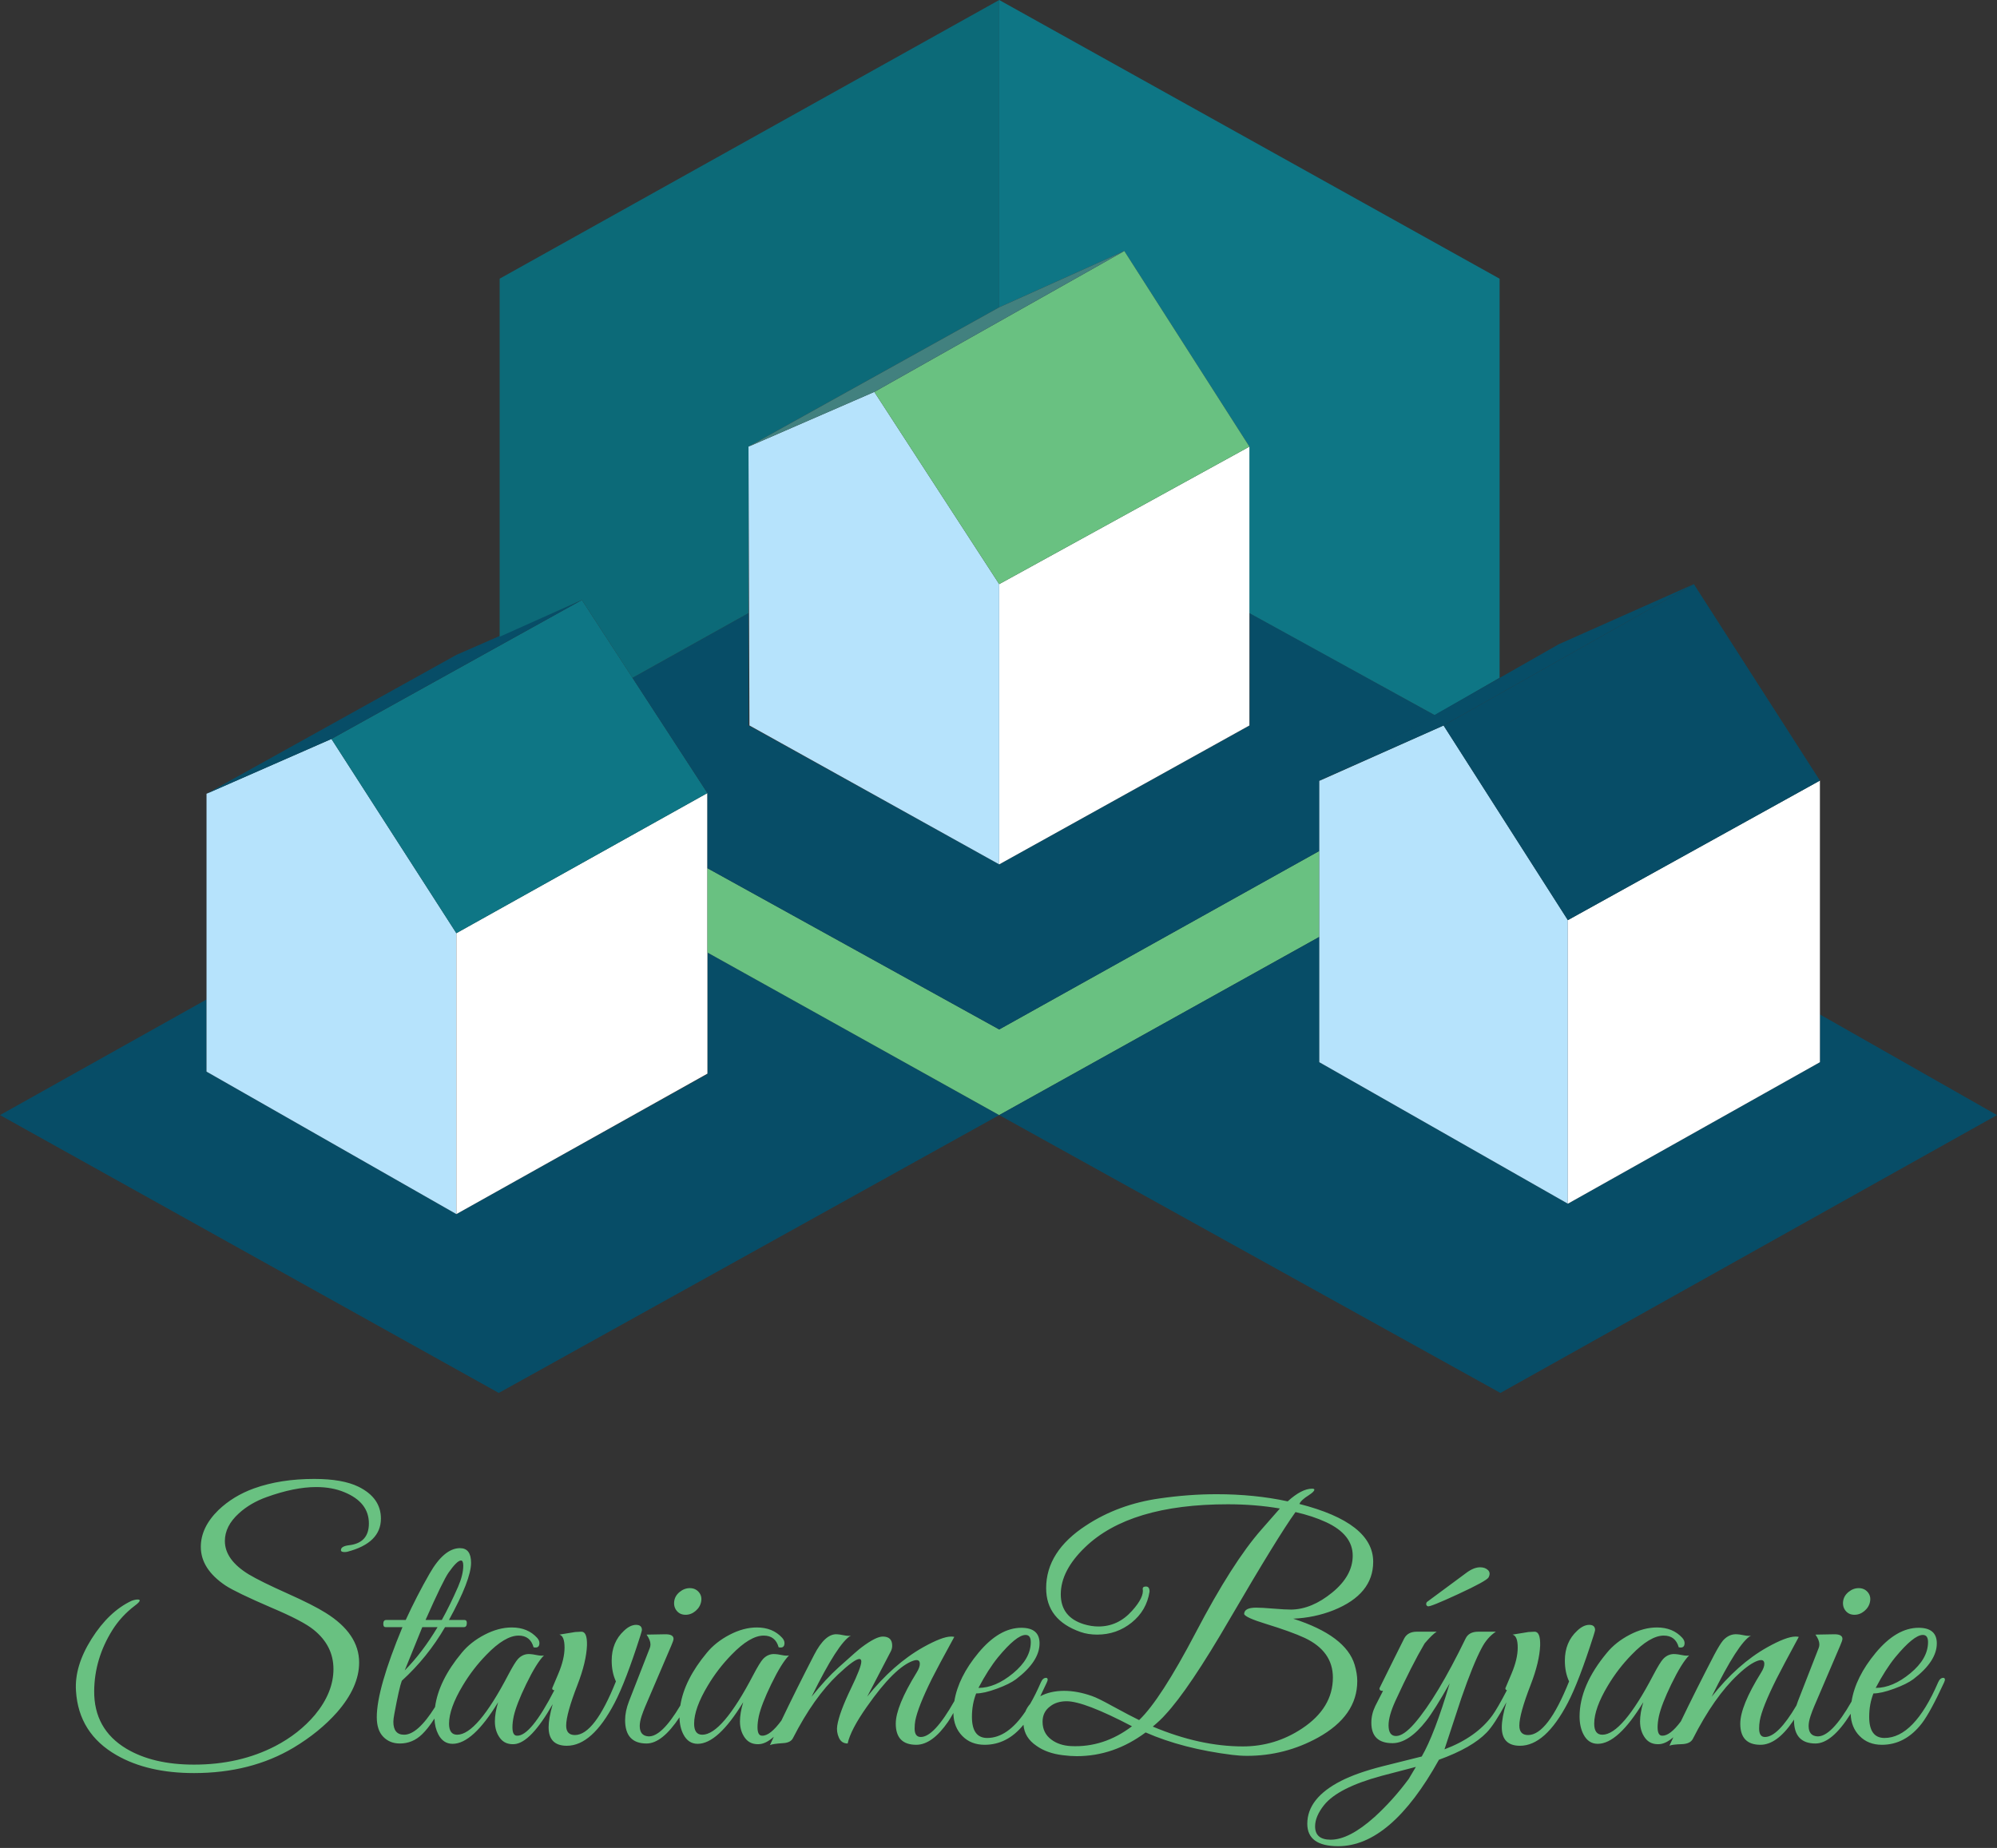 <?xml version="1.0" encoding="UTF-8"?>
<svg width="860px" height="796px" viewBox="0 0 860 796" version="1.1" xmlns="http://www.w3.org/2000/svg" xmlns:xlink="http://www.w3.org/1999/xlink">
    <rect x="0" y="0" width="860" height="796" fill="#333333" stroke="none"/>
    <title>staviamebyvanie-logo</title>
    <g id="Page-1" stroke="none" stroke-width="1" fill="none" fill-rule="evenodd">
        <g id="staviamebyvanie-logo" fill-rule="nonzero">
            <g id="Group-2" transform="translate(0, 258.441)">
                <polygon id="Path" fill="#074D67" points="88.938 172.077 88.938 203.152 196.534 264.522 304.686 204.175 304.686 151.845 430.307 221.876 214.796 341.559 0 221.876"></polygon>
                <polygon id="Path-8" fill="#B6E3FC" points="88.938 203.152 196.534 264.522 196.534 143.525 142.736 59.851 88.938 83.453"></polygon>
                <polygon id="Path-9" fill="#FFFFFF" points="196.534 143.525 196.534 264.522 304.648 204.023 304.648 83.156"></polygon>
                <polygon id="Path-10" fill="#0E7685" points="142.736 59.851 196.534 143.525 304.648 83.156 250.591 0"></polygon>
                <polygon id="Path-11" fill="#074D67" points="88.938 83.453 142.736 59.851 250.591 0 196.534 23.65"></polygon>
            </g>
            <g id="Group-3" transform="translate(215.18, 0)">
                <polygon id="Path-2" fill="#69C181" points="215.127 480.316 352.972 403.572 352.972 366.546 215.127 443.428 89.467 373.967 89.467 410.286"></polygon>
                <polygon id="Path-12" fill="#074D67" points="215.127 443.428 352.972 366.546 352.972 336.355 402.769 308.081 323.007 264.087 323.007 312.492 215.127 372.316 107.155 312.492 107.155 264.087 57.192 291.972 89.467 341.596 89.467 373.967"></polygon>
                <polygon id="Path-13" fill="#0C6A78" points="107.155 264.087 107.155 192.384 215.127 132.376 215.127 -2.64586758e-15 7.16517319e-15 120.033 0 274.273 35.411 258.441 57.192 291.972"></polygon>
                <polygon id="Path-14" fill="#0E7685" points="215.127 0 430.618 120.051 430.618 291.972 402.769 308.081 322.872 264.087 322.872 192.384 268.999 108.127 215.127 132.376"></polygon>
                <polygon id="Path-15" fill="#FFFFFF" points="215.127 372.316 215.127 251.609 322.872 192.384 322.872 312.492"></polygon>
                <polygon id="Path-16" fill="#B6E3FC" points="107.563 312.492 215.127 372.316 215.127 251.609 161.345 168.806 107.155 192.384"></polygon>
                <polygon id="Path-17" fill="#69C181" points="215.127 251.609 322.872 192.384 268.999 108.127 161.345 168.806"></polygon>
                <polygon id="Path-18" fill="#42817F" points="107.155 192.384 161.345 168.806 268.999 108.127 215.127 132.376"></polygon>
            </g>
            <g id="Group" transform="translate(430.307, 251.609)">
                <polygon id="Path-3" fill="#074D67" points="0 228.708 215.837 348.391 429.693 228.708 353.432 185.357 353.432 205.925 244.887 266.874 137.846 205.925 137.846 151.963"></polygon>
                <polygon id="Path-4" fill="#B6E3FC" points="137.846 84.747 137.846 205.925 244.887 266.874 244.887 144.729 191.366 60.884"></polygon>
                <polygon id="Path-5" fill="#FFFFFF" points="353.432 205.925 353.432 84.619 244.887 144.729 244.887 266.874"></polygon>
                <polygon id="Path-6" fill="#074D67" points="244.887 144.729 353.432 84.619 299.159 9.54898205e-16 191.366 60.884"></polygon>
                <polygon id="Path-7" fill="#074D67" points="137.846 84.619 191.366 60.884 299.159 3.71358188e-15 240.986 25.885"></polygon>
            </g>
            <path d="M684.4,699.9 C686.08,699.9 686.92,700.647 686.92,702.14 C686.92,702.327 686.687,703.167 686.22,704.66 C682.02,717.82 678.333,727.433 675.16,733.5 C668.72,745.82 661.86,751.98 654.58,751.98 C649.353,751.98 646.74,749.32 646.74,744 C646.74,741.304 647.402,737.725 648.727,733.264 C645.275,739.653 642.453,743.978 640.26,746.24 C636.06,750.627 629.2,754.547 619.68,758 C605.867,782.827 591.4,795.24 576.28,795.24 C567.413,795.24 562.98,792.02 562.98,785.58 C562.98,778.207 567.833,772.047 577.54,767.1 C582.113,764.767 588.087,762.667 595.46,760.8 L612.26,756.6 C615.9,750.347 619.913,739.847 624.3,725.1 C619.913,732.847 616.553,738.213 614.22,741.2 C609.18,747.64 604.327,750.86 599.66,750.86 C593.593,750.86 590.56,747.92 590.56,742.04 C590.56,739.613 591.12,737.233 592.24,734.9 C592.987,733.5 594.107,731.307 595.6,728.32 C594.573,728.413 594.06,728.04 594.06,727.2 C594.06,727.129 596.127,722.95 600.262,714.663 L600.69,713.806 C600.763,713.661 600.836,713.515 600.909,713.367 L601.518,712.148 C601.863,711.457 602.22,710.741 602.59,710.002 L603.499,708.183 C603.732,707.717 603.969,707.242 604.211,706.758 L604.7,705.78 C605.727,703.82 607.547,702.84 610.16,702.84 L618.7,702.84 C617.487,703.587 615.76,705.267 613.52,707.88 C609.88,714.04 605.68,722.3 600.92,732.66 C598.96,736.953 597.98,740.453 597.98,743.16 C597.98,746.24 599.053,747.78 601.2,747.78 C603.347,747.78 606.007,745.96 609.18,742.32 C615.62,734.853 622.947,722.673 631.16,705.78 C632.093,703.82 633.913,702.84 636.62,702.84 L644.18,702.84 C641.66,704.52 639.607,706.9 638.02,709.98 C635.593,714.553 632.7,721.693 629.34,731.4 L622.06,753.52 C631.207,750.067 638.067,745.213 642.64,738.96 C644.075,736.997 646.181,733.354 648.959,728.031 C648.506,727.981 648.28,727.703 648.28,727.2 C648.28,727.2 649.167,725.1 650.94,720.9 C652.713,716.7 653.6,712.967 653.6,709.7 C653.6,706.34 652.853,704.473 651.36,704.1 L658.22,702.98 C659.807,702.887 660.693,702.84 660.88,702.84 C662.56,702.84 663.353,704.8 663.26,708.72 C663.073,713.48 661.72,719.127 659.2,725.66 C655.933,734.06 654.3,739.94 654.3,743.3 C654.3,746.007 655.56,747.36 658.08,747.36 C663.68,747.36 669.56,739.66 675.72,724.26 C674.507,721.647 673.9,718.66 673.9,715.3 C673.9,709.98 675.673,705.687 679.22,702.42 C680.993,700.74 682.72,699.9 684.4,699.9 Z M609.74,761.08 L594.76,765 C582.44,768.36 574.273,772.513 570.26,777.46 C567.647,780.727 566.34,783.807 566.34,786.7 C566.34,790.527 568.58,792.44 573.06,792.44 C578.38,792.44 584.68,789.173 591.96,782.64 C597.28,777.787 602.18,772.327 606.66,766.26 C606.847,765.887 607.873,764.16 609.74,761.08 Z M135.34,637.04 C143.46,637.04 149.807,638.16 154.38,640.4 C160.82,643.573 164.04,648.147 164.04,654.12 C164.04,661.12 159.233,665.88 149.62,668.4 C149.247,668.493 148.827,668.54 148.36,668.54 C147.333,668.54 146.82,668.26 146.82,667.7 C146.82,666.58 147.987,665.88 150.32,665.6 C156.013,664.947 158.86,661.82 158.86,656.22 C158.86,650.153 155.36,645.673 148.36,642.78 C144.813,641.287 140.753,640.54 136.18,640.54 C129.927,640.54 122.787,641.987 114.76,644.88 C110.093,646.56 106.127,648.893 102.86,651.88 C98.847,655.52 96.84,659.487 96.84,663.78 C96.84,669.193 100.293,674 107.2,678.2 C110.653,680.253 116.137,682.96 123.65,686.32 C131.163,689.68 136.693,692.48 140.24,694.72 C149.853,700.693 154.66,707.833 154.66,716.14 C154.66,723.14 151.487,730.28 145.14,737.56 C140.1,743.253 133.847,748.34 126.38,752.82 C114.153,760.1 99.873,763.74 83.54,763.74 C70.287,763.74 59.18,761.173 50.22,756.04 C39.3,749.787 33.467,740.547 32.72,728.32 C32.253,721.227 34.493,713.76 39.44,705.92 C44.387,698.08 50.127,692.62 56.66,689.54 C57.687,689.167 58.573,688.98 59.32,688.98 C59.88,688.98 60.16,689.12 60.16,689.4 C60.16,689.867 59.46,690.613 58.06,691.64 C54.14,694.627 50.92,698.127 48.4,702.14 C43.267,710.353 40.653,719.08 40.56,728.32 C40.467,739.333 45.087,747.64 54.42,753.24 C62.073,757.813 71.78,760.1 83.54,760.1 C96.607,760.1 108.273,757.44 118.54,752.12 C125.353,748.573 131.047,744.093 135.62,738.68 C140.94,732.24 143.6,725.66 143.6,718.94 C143.6,712.22 140.753,706.573 135.06,702 C131.98,699.48 125.913,696.307 116.86,692.48 C106.687,688.093 100.107,684.92 97.12,682.96 C90.027,678.2 86.48,672.647 86.48,666.3 C86.48,660.7 89,655.427 94.04,650.48 C98.333,646.373 103.467,643.247 109.44,641.1 C117,638.393 125.633,637.04 135.34,637.04 Z M565.04,641.24 C565.693,641.24 566.02,641.38 566.02,641.66 C566.02,642.22 565.227,643.013 563.64,644.04 C561.4,645.44 560.047,646.7 559.58,647.82 C580.767,653.233 591.36,661.54 591.36,672.74 C591.36,682.073 585.667,689.027 574.28,693.6 C568.867,695.747 563.08,696.96 556.92,697.24 C572.04,702.093 580.86,708.72 583.38,717.12 C584.127,719.64 584.5,721.973 584.5,724.12 C584.5,734.107 578.853,742.227 567.56,748.48 C558.04,753.707 547.867,756.32 537.04,756.32 C534.987,756.32 532.84,756.18 530.6,755.9 C516.413,754.127 504,750.907 493.36,746.24 C484.213,753.053 474.32,756.46 463.68,756.46 C461.907,756.46 459.9,756.32 457.66,756.04 C453.087,755.48 449.307,754.127 446.32,751.98 C442.896,749.669 441.042,746.651 440.758,742.927 C436.095,748.683 430.515,751.56 424.02,751.56 C420.1,751.56 416.903,750.3 414.43,747.78 C411.957,745.26 410.673,742.04 410.58,738.12 L410.579,737.832 C409.639,739.505 408.879,740.768 408.3,741.62 C403.727,748.247 399.153,751.56 394.58,751.56 C388.7,751.56 385.76,748.527 385.76,742.46 C385.76,737.513 388.747,730.187 394.72,720.48 C395.653,718.987 396.12,717.727 396.12,716.7 C396.12,715.207 395.233,714.74 393.46,715.3 C388.047,717.073 381.327,723.7 373.3,735.18 C368.633,741.807 365.88,747.08 365.04,751 C363.267,751 362.007,750.16 361.26,748.48 C360.513,746.8 360.28,745.073 360.56,743.3 C361.12,739.66 363.08,734.34 366.44,727.34 C369.427,721.18 370.92,717.307 370.92,715.72 C370.92,714.973 370.64,714.6 370.08,714.6 C368.68,714.6 365.6,716.84 360.84,721.32 C353.933,727.853 347.493,736.953 341.52,748.62 C340.867,750.02 339.373,750.767 337.04,750.86 C334.147,751.047 332.327,751.327 331.58,751.7 C332.115,750.522 332.664,749.326 333.226,748.111 C331.032,750.069 328.977,751.125 327.06,751.28 C324.353,751.467 322.277,750.58 320.83,748.62 C319.383,746.66 318.66,744.28 318.66,741.48 C318.66,739.053 319.127,736.3 320.06,733.22 C312.78,745.167 306.247,751.14 300.46,751.14 C297.753,751.14 295.7,749.787 294.3,747.08 C293.222,745.013 292.663,742.558 292.622,739.712 C287.628,747.237 282.901,751 278.44,751 C272.28,751 269.2,747.64 269.2,740.92 C269.2,738.4 269.76,735.693 270.88,732.8 L279.84,709.84 C280.027,709.373 280.12,708.86 280.12,708.3 C280.12,707.087 279.56,705.687 278.44,704.1 L286.14,703.96 C288.753,703.867 290.06,704.52 290.06,705.92 C290.06,706.387 289.733,707.367 289.08,708.86 L277.88,735.04 C277.32,736.347 276.807,737.7 276.34,739.1 C275.78,740.78 275.5,742.227 275.5,743.44 C275.5,746.24 276.713,747.733 279.14,747.92 C282.937,748.201 287.555,743.768 292.993,734.622 C294.139,727.25 297.935,719.69 304.38,711.94 C306.9,708.86 310.167,706.27 314.18,704.17 C318.193,702.07 322.113,701.02 325.94,701.02 C330.513,701.02 334.153,702.513 336.86,705.5 C337.513,706.247 337.84,706.993 337.84,707.74 C337.84,709.327 337,709.933 335.32,709.56 C334.387,706.2 332.24,704.52 328.88,704.52 C324.96,704.52 320.34,707.273 315.02,712.78 C311.1,716.793 307.693,721.227 304.8,726.08 C300.88,732.613 298.92,738.073 298.92,742.46 C298.92,745.633 300.087,747.22 302.42,747.22 C308.113,747.22 315.44,738.633 324.4,721.46 C326.267,717.913 327.667,715.627 328.6,714.6 C330.093,713.013 331.867,712.313 333.92,712.5 C334.387,712.5 335.32,712.64 336.72,712.92 C338.12,713.2 339.147,713.247 339.8,713.06 C337.653,715.207 335.087,719.36 332.1,725.52 C329.3,731.307 327.527,735.88 326.78,739.24 C326.407,741.013 326.22,742.6 326.22,744 C326.22,746.427 326.873,747.64 328.18,747.64 C330.471,747.74 333.253,745.554 336.526,741.084 C340.63,732.473 345.327,723.038 350.62,712.78 C353.793,706.62 357.107,703.68 360.56,703.96 C361.027,703.96 361.96,704.1 363.36,704.38 C364.76,704.66 365.787,704.707 366.44,704.52 C362.8,706.48 357.153,715.253 349.5,730.84 C353.607,725.707 357.48,721.507 361.12,718.24 C366.813,713.107 370.127,710.213 371.06,709.56 C375.167,706.48 378.2,704.94 380.16,704.94 C382.867,704.94 384.22,706.247 384.22,708.86 C384.22,709.7 384.033,710.493 383.66,711.24 C381.793,714.88 378.387,721.413 373.44,730.84 C380.907,721.507 388.933,714.413 397.52,709.56 C403.027,706.48 407.04,704.94 409.56,704.94 C410.12,704.94 410.587,704.987 410.96,705.08 C406.107,713.947 402.887,719.967 401.3,723.14 C397.287,731.26 394.907,737.28 394.16,741.2 C393.973,742.227 393.88,743.347 393.88,744.56 C393.88,746.987 394.767,748.2 396.54,748.2 C400.345,748.2 405.164,743.041 410.997,732.723 C412.133,725.824 415.588,718.896 421.36,711.94 C427.333,704.753 433.493,701.16 439.84,701.16 C445.067,701.16 447.68,703.4 447.68,707.88 C447.68,713.013 444.32,718.147 437.6,723.28 C435.733,724.68 432.957,726.057 429.27,727.41 C425.583,728.763 422.62,729.44 420.38,729.44 C419.167,732.52 418.56,735.88 418.56,739.52 C418.56,745.587 420.753,748.62 425.14,748.62 C430.996,748.62 436.475,744.827 441.576,737.24 C442.055,736.047 442.737,734.954 443.621,733.959 C445.199,731.244 446.738,728.151 448.24,724.68 C448.8,723.373 449.547,722.72 450.48,722.72 C450.947,722.72 451.18,723 451.18,723.56 C451.18,723.747 451.04,724.167 450.76,724.82 C449.789,726.924 448.864,728.864 447.985,730.642 C450.926,729.094 454.337,728.32 458.22,728.32 C462.047,728.32 466.06,729.067 470.26,730.56 C471.94,731.12 474.88,732.567 479.08,734.9 C484.4,737.793 488.227,739.8 490.56,740.92 C496.72,735.04 504.84,722.487 514.92,703.26 C525.467,683.1 534.893,668.307 543.2,658.88 L551.18,649.78 C544.087,648.567 536.62,647.96 528.78,647.96 C500.593,647.96 480.107,654.12 467.32,666.44 C460.32,673.16 456.82,679.927 456.82,686.74 C456.82,693.273 460.133,697.567 466.76,699.62 C468.907,700.273 471.007,700.6 473.06,700.6 C478.66,700.6 483.467,698.36 487.48,693.88 C491.027,689.96 492.567,686.787 492.1,684.36 C492.1,683.707 492.567,683.38 493.5,683.38 C494.527,683.38 495.04,684.08 495.04,685.48 L495.04,685.62 C494.2,691.033 491.633,695.467 487.34,698.92 C483.047,702.373 478.1,704.1 472.5,704.1 C469.887,704.1 467.507,703.727 465.36,702.98 C455.467,699.527 450.52,693.227 450.52,684.08 C450.52,673.533 456.26,664.527 467.74,657.06 C476.98,650.993 487.527,647.12 499.38,645.44 C507.78,644.227 515.947,643.62 523.88,643.62 C534.8,643.62 545.02,644.647 554.54,646.7 C558.553,643.06 562.053,641.24 565.04,641.24 Z M557.9,651.32 C552.86,658.32 543.48,673.58 529.76,697.1 C517.907,717.54 508.573,731.4 501.76,738.68 C500.547,740.08 498.773,741.76 496.44,743.72 C509.973,749.413 522.9,752.26 535.22,752.26 C544.46,752.26 552.953,749.693 560.7,744.56 C569.567,738.68 574,731.353 574,722.58 C574,715.02 569.94,709.327 561.82,705.5 C557.993,703.727 552.44,701.72 545.16,699.48 C539.373,697.707 536.247,696.307 535.78,695.28 C535.78,693.413 537.507,692.48 540.96,692.48 C542.547,692.48 545.02,692.62 548.38,692.9 C551.74,693.18 554.307,693.32 556.08,693.32 C561.96,693.227 567.84,690.777 573.72,685.97 C579.6,681.163 582.54,675.867 582.54,670.08 C582.54,664.013 578.713,659.207 571.06,655.66 C567.233,653.887 562.847,652.44 557.9,651.32 Z M459.34,732.8 C456.447,732.8 454.067,733.547 452.2,735.04 C450.053,736.627 448.98,738.82 448.98,741.62 C448.98,744.887 450.24,747.453 452.76,749.32 C455,751 457.8,751.933 461.16,752.12 C470.587,752.587 479.36,749.74 487.48,743.58 C473.76,736.393 464.38,732.8 459.34,732.8 Z M713.56,701.02 C718.133,701.02 721.773,702.513 724.48,705.5 C725.133,706.247 725.46,706.993 725.46,707.74 C725.46,709.327 724.62,709.933 722.94,709.56 C722.007,706.2 719.86,704.52 716.5,704.52 C712.58,704.52 707.96,707.273 702.64,712.78 C698.72,716.793 695.313,721.227 692.42,726.08 C688.5,732.613 686.54,738.073 686.54,742.46 C686.54,745.633 687.707,747.22 690.04,747.22 C695.733,747.22 703.06,738.633 712.02,721.46 C713.887,717.913 715.287,715.627 716.22,714.6 C717.713,713.013 719.487,712.313 721.54,712.5 C722.007,712.5 722.94,712.64 724.34,712.92 C725.74,713.2 726.767,713.247 727.42,713.06 C725.273,715.207 722.707,719.36 719.72,725.52 C716.92,731.307 715.147,735.88 714.4,739.24 C714.027,741.013 713.84,742.6 713.84,744 C713.84,746.427 714.493,747.64 715.8,747.64 C718.023,747.737 720.708,745.682 723.856,741.477 C728.047,732.747 732.842,723.181 738.24,712.78 C739.827,709.793 741.087,707.74 742.02,706.62 C743.793,704.66 745.847,703.773 748.18,703.96 C748.647,703.96 749.58,704.1 750.98,704.38 C752.38,704.66 753.407,704.707 754.06,704.52 C750.42,706.48 744.773,715.253 737.12,730.84 C744.587,721.413 752.567,714.32 761.06,709.56 C766.567,706.48 770.627,704.94 773.24,704.94 C773.8,704.94 774.267,704.987 774.64,705.08 C769.985,713.674 766.832,719.607 765.182,722.877 L764.98,723.28 C760.873,731.493 758.493,737.467 757.84,741.2 C757.653,742.32 757.56,743.44 757.56,744.56 C757.56,746.987 758.4,748.2 760.08,748.2 C763.783,748.2 768.296,743.676 773.62,734.629 C773.807,734.028 774.021,733.418 774.26,732.8 L783.22,709.84 C783.407,709.373 783.5,708.86 783.5,708.3 C783.5,707.087 782.94,705.687 781.82,704.1 L789.52,703.96 C792.133,703.867 793.44,704.52 793.44,705.92 C793.44,706.387 793.113,707.367 792.46,708.86 L781.26,735.04 C780.7,736.347 780.187,737.7 779.72,739.1 C779.16,740.78 778.88,742.227 778.88,743.44 C778.88,746.24 780.093,747.733 782.52,747.92 C786.546,748.218 791.494,743.217 797.366,732.915 C798.469,725.953 801.934,718.962 807.76,711.94 C813.733,704.753 819.893,701.16 826.24,701.16 C831.467,701.16 834.08,703.4 834.08,707.88 C834.08,713.013 830.72,718.147 824,723.28 C822.133,724.68 819.357,726.057 815.67,727.41 C811.983,728.763 809.02,729.44 806.78,729.44 C805.567,732.52 804.96,735.88 804.96,739.52 C804.96,745.587 807.153,748.62 811.54,748.62 C820.033,748.62 827.733,740.64 834.64,724.68 C835.2,723.373 835.947,722.72 836.88,722.72 C837.347,722.72 837.58,723 837.58,723.56 C837.58,723.747 837.44,724.167 837.16,724.82 C833.24,733.313 830.067,739.147 827.64,742.32 C822.88,748.48 817.14,751.56 810.42,751.56 C806.5,751.56 803.303,750.3 800.83,747.78 C798.372,745.276 797.09,742.081 796.982,738.194 C791.625,746.731 786.571,751 781.82,751 C775.66,751 772.58,747.64 772.58,740.92 L772.582,740.685 C772.37,741.024 772.17,741.335 771.98,741.62 C767.407,748.247 762.787,751.56 758.12,751.56 C752.333,751.56 749.44,748.527 749.44,742.46 C749.44,737.42 752.427,730.093 758.4,720.48 C759.333,718.987 759.8,717.727 759.8,716.7 C759.8,715.207 758.913,714.74 757.14,715.3 C754.807,716.047 751.913,718.053 748.46,721.32 C741.647,727.667 735.16,736.907 729,749.04 C728.253,750.44 726.713,751.187 724.38,751.28 C721.393,751.373 719.573,751.607 718.92,751.98 C719.473,750.776 720.039,749.553 720.619,748.312 C718.51,750.141 716.531,751.131 714.68,751.28 C711.973,751.467 709.897,750.58 708.45,748.62 C707.003,746.66 706.28,744.28 706.28,741.48 C706.28,739.053 706.747,736.3 707.68,733.22 C700.4,745.167 693.867,751.14 688.08,751.14 C685.373,751.14 683.32,749.787 681.92,747.08 C680.8,744.933 680.24,742.367 680.24,739.38 C680.24,730.513 684.16,721.367 692,711.94 C694.52,708.86 697.787,706.27 701.8,704.17 C705.813,702.07 709.733,701.02 713.56,701.02 Z M198.1,666.86 C201.273,666.86 202.86,668.96 202.86,673.16 C202.86,678.013 199.687,686.227 193.34,697.8 L200.06,697.8 C200.713,697.8 201.04,698.22 201.04,699.06 C201.04,700.273 200.62,700.88 199.78,700.88 L191.66,700.88 C186.62,709.56 180.413,717.26 173.04,723.98 C172.293,725.94 171.22,730.7 169.82,738.26 C169.54,739.753 169.4,740.873 169.4,741.62 C169.4,745.353 170.94,747.22 174.02,747.22 C177.911,747.22 182.357,743.242 187.357,735.285 C188.373,727.705 192.201,719.923 198.84,711.94 C201.36,708.86 204.627,706.27 208.64,704.17 C212.653,702.07 216.573,701.02 220.4,701.02 C224.973,701.02 228.613,702.513 231.32,705.5 C231.973,706.247 232.3,706.993 232.3,707.74 C232.3,709.327 231.46,709.933 229.78,709.56 C228.847,706.2 226.7,704.52 223.34,704.52 C219.42,704.52 214.8,707.273 209.48,712.78 C205.56,716.793 202.153,721.227 199.26,726.08 C195.34,732.613 193.38,738.073 193.38,742.46 C193.38,745.633 194.547,747.22 196.88,747.22 C202.573,747.22 209.9,738.633 218.86,721.46 C220.727,717.913 222.127,715.627 223.06,714.6 C224.553,713.013 226.327,712.313 228.38,712.5 C228.847,712.5 229.78,712.64 231.18,712.92 C232.58,713.2 233.607,713.247 234.26,713.06 C232.113,715.207 229.547,719.36 226.56,725.52 C223.76,731.307 221.987,735.88 221.24,739.24 C220.867,741.013 220.68,742.6 220.68,744 C220.68,746.427 221.333,747.64 222.64,747.64 C226.564,747.811 231.931,741.276 238.74,728.035 L238.64,728.04 C238.08,728.04 237.8,727.76 237.8,727.2 C237.8,727.2 238.687,725.1 240.46,720.9 C242.233,716.7 243.12,712.967 243.12,709.7 C243.12,706.34 242.373,704.473 240.88,704.1 L247.74,702.98 C249.327,702.887 250.213,702.84 250.4,702.84 C252.08,702.84 252.873,704.8 252.78,708.72 C252.593,713.48 251.24,719.127 248.72,725.66 C245.453,734.06 243.82,739.94 243.82,743.3 C243.82,746.007 245.08,747.36 247.6,747.36 C253.2,747.36 259.08,739.66 265.24,724.26 C264.027,721.647 263.42,718.66 263.42,715.3 C263.42,709.98 265.193,705.687 268.74,702.42 C270.513,700.74 272.24,699.9 273.92,699.9 C275.6,699.9 276.44,700.647 276.44,702.14 C276.44,702.327 276.207,703.167 275.74,704.66 C271.54,717.82 267.853,727.433 264.68,733.5 C258.24,745.82 251.38,751.98 244.1,751.98 C238.873,751.98 236.26,749.32 236.26,744 C236.26,741.467 236.844,738.156 238.013,734.065 C231.693,745.164 226.195,750.903 221.52,751.28 C218.813,751.467 216.737,750.58 215.29,748.62 C213.843,746.66 213.12,744.28 213.12,741.48 C213.12,739.053 213.587,736.3 214.52,733.22 C207.24,745.167 200.707,751.14 194.92,751.14 C192.213,751.14 190.16,749.787 188.76,747.08 C187.753,745.149 187.198,742.879 187.097,740.269 C185.194,743.209 183.401,745.479 181.72,747.08 C179.013,749.693 175.84,751 172.2,751 C169.307,751 166.927,750.043 165.06,748.13 C163.193,746.217 162.26,743.393 162.26,739.66 C162.26,731.54 165.947,718.613 173.32,700.88 L166.04,700.88 C165.387,700.88 165.06,700.413 165.06,699.48 C165.06,698.36 165.48,697.8 166.32,697.8 L174.72,697.8 C177.893,690.893 181.3,684.267 184.94,677.92 C189.14,670.547 193.527,666.86 198.1,666.86 Z M441.66,704.24 C439.047,704.24 435.08,707.46 429.76,713.9 C426.96,717.353 424.16,721.74 421.36,727.06 C426.213,727.06 431.183,724.96 436.27,720.76 C441.357,716.56 443.9,712.08 443.9,707.32 C443.9,705.267 443.153,704.24 441.66,704.24 Z M828.06,704.24 C825.447,704.24 821.48,707.46 816.16,713.9 C813.36,717.353 810.56,721.74 807.76,727.06 C812.613,727.06 817.583,724.96 822.67,720.76 C827.757,716.56 830.3,712.08 830.3,707.32 C830.3,705.267 829.553,704.24 828.06,704.24 Z M188.44,700.88 L181.86,700.88 C180.46,704.24 177.94,710.447 174.3,719.5 C179.247,714.553 183.96,708.347 188.44,700.88 Z M198.52,672.18 C197.4,672.18 195.627,673.907 193.2,677.36 C191.613,679.6 188.3,686.413 183.26,697.8 L190.26,697.8 C192.593,693.6 194.927,688.84 197.26,683.52 C198.753,680.067 199.5,677.033 199.5,674.42 C199.5,672.927 199.173,672.18 198.52,672.18 Z M800.44,684.08 C802.027,684.08 803.31,684.64 804.29,685.76 C805.27,686.88 805.62,688.233 805.34,689.82 C805.06,691.407 804.267,692.76 802.96,693.88 C801.653,695 800.207,695.56 798.62,695.56 C797.033,695.56 795.773,695 794.84,693.88 C793.907,692.76 793.533,691.407 793.72,689.82 C793.907,688.233 794.677,686.88 796.03,685.76 C797.383,684.64 798.853,684.08 800.44,684.08 Z M297.06,684.08 C298.647,684.08 299.93,684.64 300.91,685.76 C301.89,686.88 302.24,688.233 301.96,689.82 C301.68,691.407 300.887,692.76 299.58,693.88 C298.273,695 296.827,695.56 295.24,695.56 C293.653,695.56 292.393,695 291.46,693.88 C290.527,692.76 290.153,691.407 290.34,689.82 C290.527,688.233 291.297,686.88 292.65,685.76 C294.003,684.64 295.473,684.08 297.06,684.08 Z M637.42,675.1 C638.82,675.1 639.94,675.497 640.78,676.29 C641.62,677.083 641.713,678.133 641.06,679.44 C640.5,680.467 636.137,682.87 627.97,686.65 C619.803,690.43 615.44,692.18 614.88,691.9 C614.413,691.713 614.18,691.387 614.18,690.92 C614.18,690.64 614.273,690.36 614.46,690.08 L631.68,677.34 C633.733,675.847 635.647,675.1 637.42,675.1 Z" id="Shape" fill="#69C181"></path>
        </g>
    </g>
</svg>